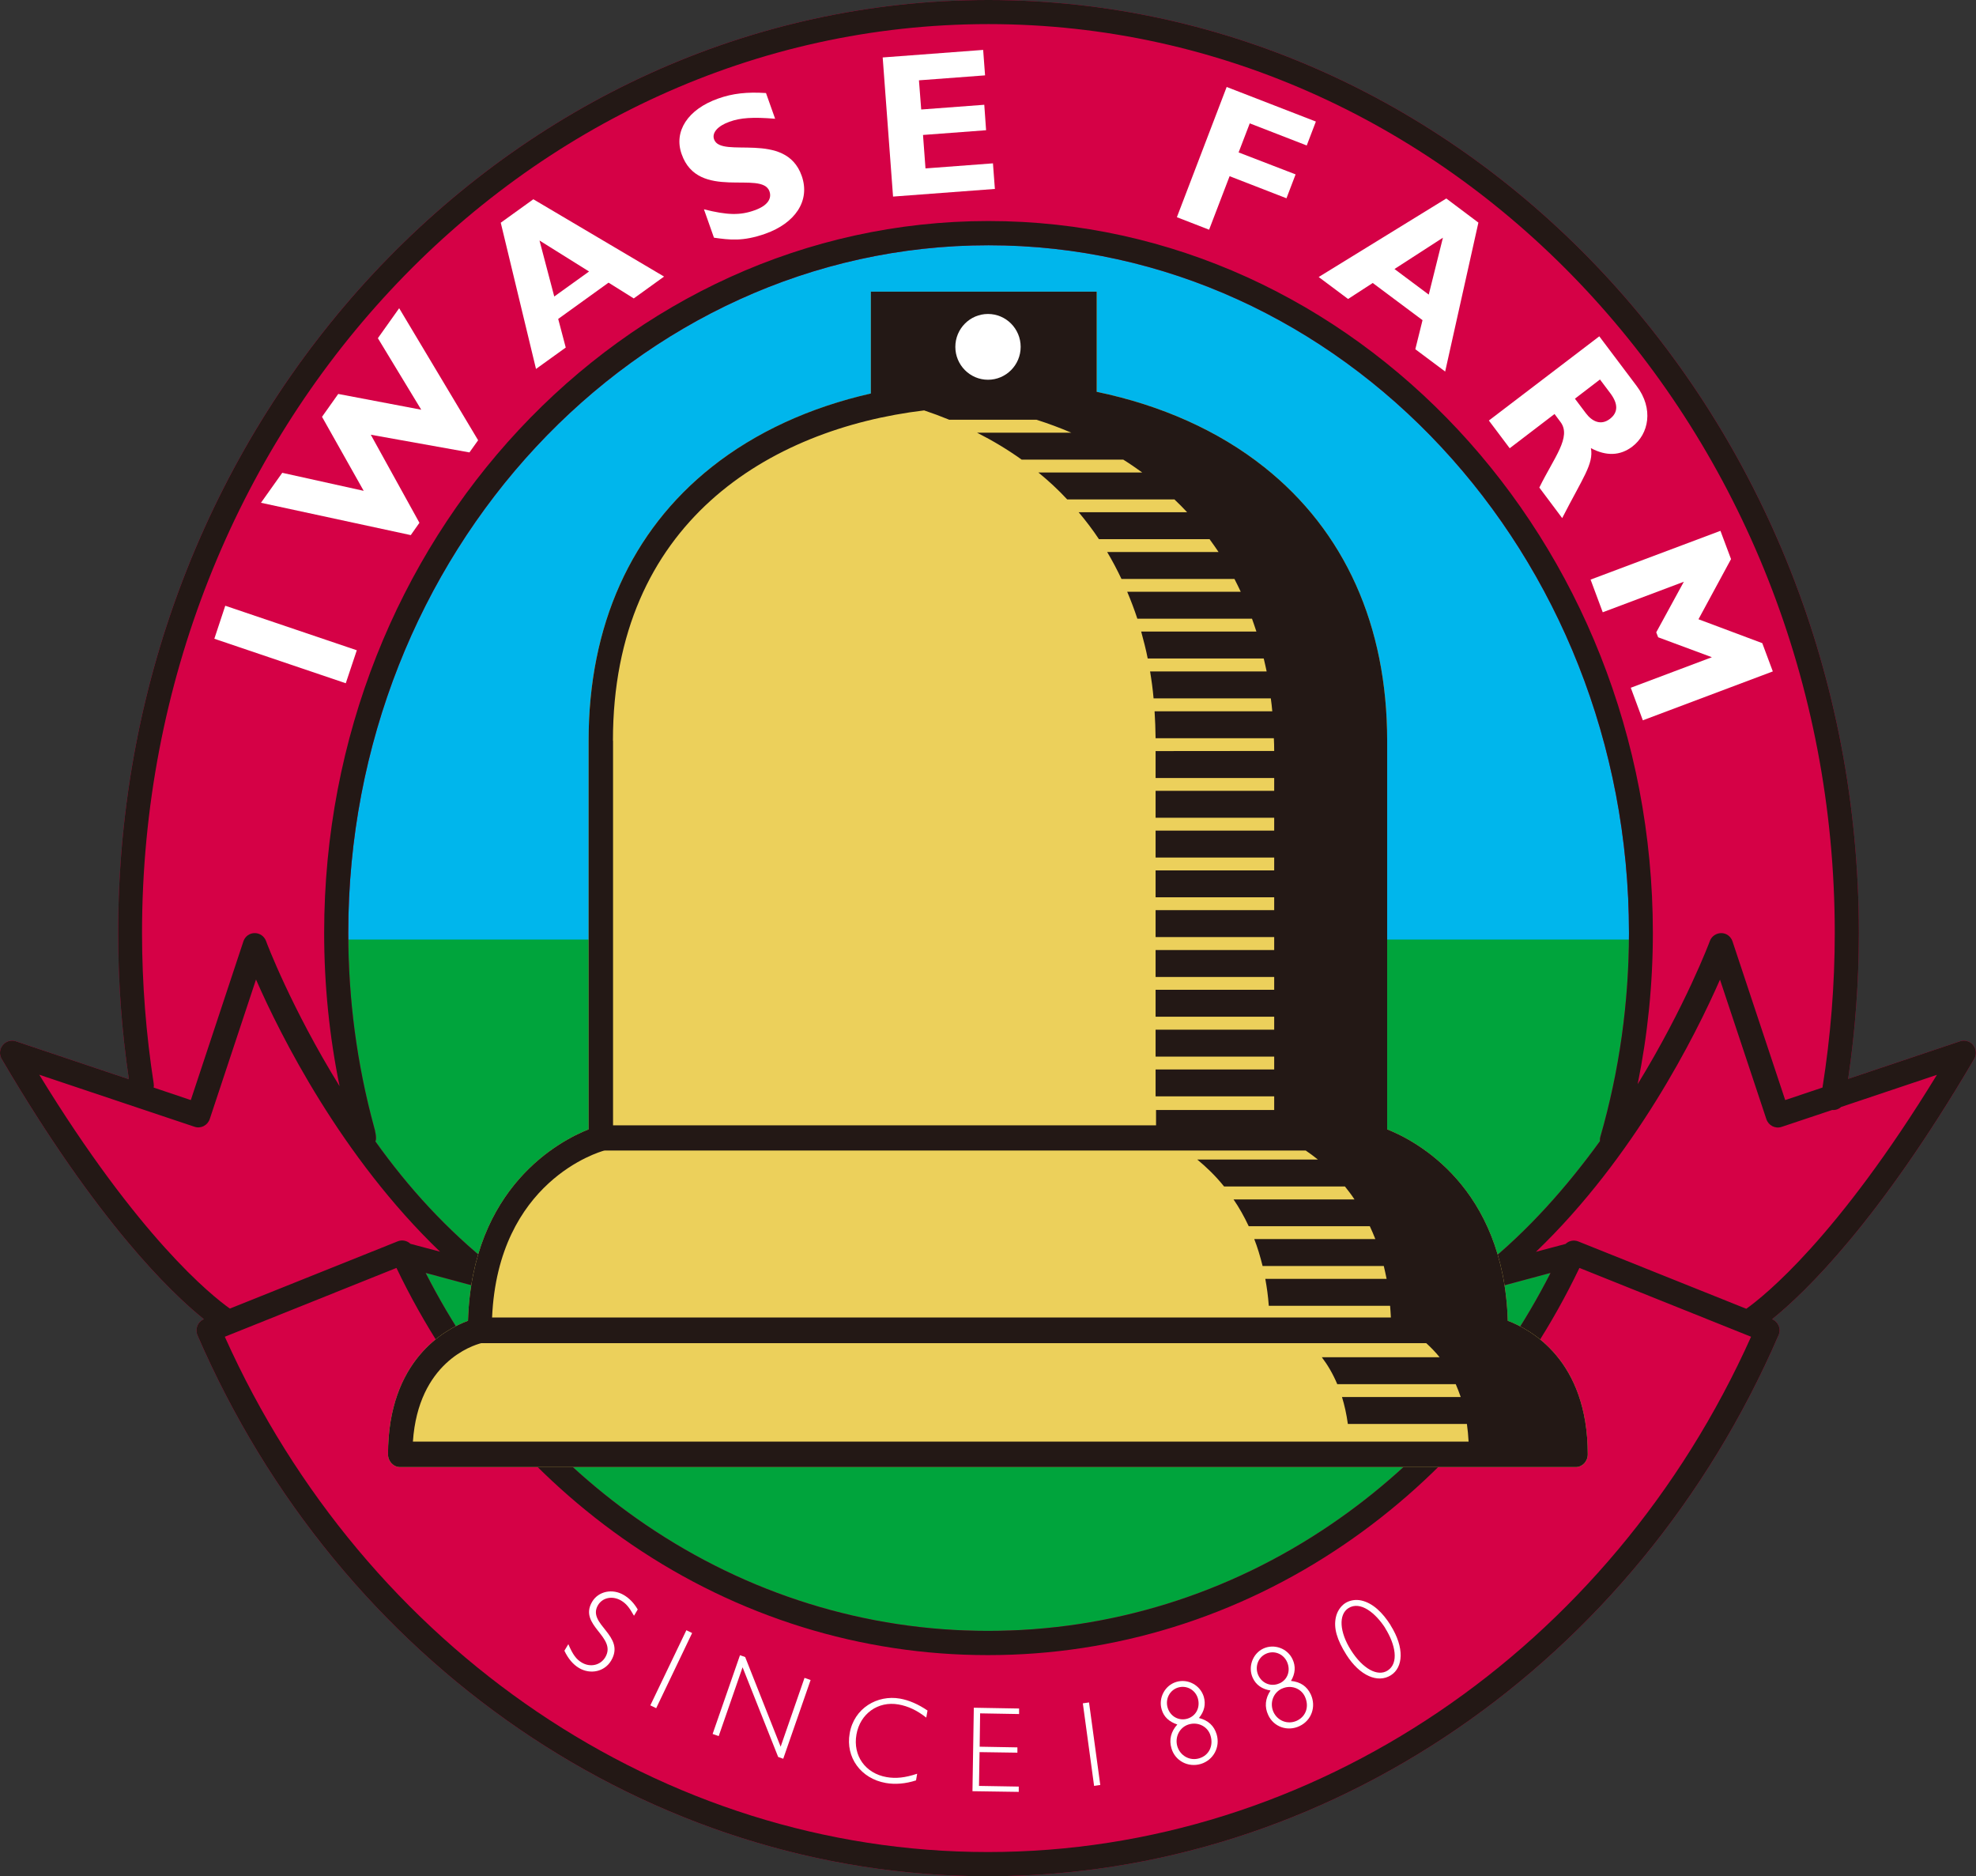 <?xml version="1.0" encoding="UTF-8"?>
<svg id="_レイヤー_2" data-name="レイヤー 2" xmlns="http://www.w3.org/2000/svg" width="175.44" height="166.54" viewBox="0 0 175.44 166.54">
  <rect x="0" y="0" width="175.44" height="166.54" fill="#333333" stroke="none"/>
  <defs>
    <style>
      .cls-1 {
        fill: #231815;
      }

      .cls-1, .cls-2, .cls-3, .cls-4, .cls-5, .cls-6 {
        stroke-width: 0px;
      }

      .cls-2 {
        fill: #d50146;
      }

      .cls-3 {
        fill: #00a43c;
      }

      .cls-4 {
        fill: #fff;
      }

      .cls-5 {
        fill: #ecd05b;
      }

      .cls-6 {
        fill: #00b6ec;
      }
    </style>
  </defs>
  <g id="_レイヤー_2-2" data-name="レイヤー 2">
    <g>
      <path class="cls-3" d="M26.32,82.51c0,.3-.01.59-.01.89,0,34.03,27.38,61.62,61.16,61.62,33.77,0,61.15-27.59,61.15-61.62,0-.3,0-.59-.01-.89H26.32Z"/>
      <path class="cls-6" d="M149.12,83.4c0-.3.02-.59.02-.89,0-34.03-27.39-61.61-61.16-61.61-33.78,0-61.16,27.58-61.16,61.61,0,.3,0,.59,0,.89h122.3Z"/>
      <path class="cls-2" d="M175.2,92.78c-.28-.35-.75-.49-1.17-.35,0,0-5.46,1.83-9.94,3.34.63-4.27.95-8.62.95-12.96C165.04,37.15,130.37,0,87.76,0,45.15,0,10.49,37.15,10.49,82.81c0,4.35.32,8.72.95,12.99-4.5-1.51-10.04-3.37-10.04-3.37-.42-.14-.88,0-1.16.35-.28.35-.32.83-.09,1.22,8.48,14.45,15.02,20.75,17.95,23.1-.26.11-.47.32-.57.58-.11.27-.11.57,0,.84,12.62,29.17,40.15,48.03,70.15,48.03h.08c29.99,0,57.53-18.85,70.15-48.03.12-.27.12-.57.01-.84-.11-.26-.32-.47-.58-.58,2.92-2.35,9.47-8.65,17.94-23.1.23-.39.19-.87-.09-1.22ZM131.31,113.82c.23.45.74.68,1.23.55l5.13-1.38c-4.63,9.08-11.33,16.78-19.51,22.34-9.08,6.18-19.59,9.44-30.39,9.44h-.08c-10.8,0-21.31-3.26-30.39-9.44-8.18-5.57-14.88-13.26-19.51-22.34l5.13,1.38c.49.13,1-.1,1.23-.55.23-.46.1-1.01-.3-1.32-4.24-3.38-7.6-7.09-10.52-11.18.14-.24-.03-.99-.12-1.28-1.52-5.57-2.29-11.36-2.29-17.22,0-33.66,25.5-61.05,56.85-61.05,31.35,0,56.86,27.39,56.86,61.05,0,6.17-.86,12.25-2.54,18.09-.04.13-.04.26-.04.39-2.86,3.95-6.34,7.94-10.44,11.21-.39.31-.52.87-.29,1.32Z"/>
      <path class="cls-1" d="M175.2,92.78c-.28-.35-.75-.49-1.17-.35,0,0-5.46,1.83-9.94,3.34.63-4.27.95-8.62.95-12.96C165.04,37.15,130.37,0,87.76,0,45.15,0,10.49,37.15,10.49,82.81c0,4.35.32,8.72.95,12.99-4.5-1.51-10.04-3.37-10.04-3.37-.42-.14-.88,0-1.16.35-.28.35-.32.83-.09,1.22,8.48,14.45,15.02,20.75,17.95,23.1-.26.11-.47.32-.57.58-.11.27-.11.57,0,.84,12.62,29.17,40.15,48.03,70.15,48.03h.08c29.99,0,57.53-18.85,70.15-48.03.12-.27.12-.57.01-.84-.11-.26-.32-.47-.58-.58,2.92-2.35,9.47-8.65,17.94-23.1.23-.39.19-.87-.09-1.22ZM13.65,96.21c-.68-4.39-1.04-8.9-1.04-13.4,0-44.48,33.71-80.67,75.15-80.67,41.44,0,75.14,36.19,75.14,80.67,0,4.61-.37,9.22-1.09,13.73-1.6.54-2.86.96-3.31,1.11-.59-1.77-4.68-14.09-4.68-14.09-.14-.43-.54-.73-.99-.73-.45,0-.86.27-1.02.7-.03.1-2.19,5.82-6.41,12.71.89-4.39,1.35-8.89,1.35-13.43,0-34.84-26.46-63.19-58.99-63.19-32.53,0-58.98,28.35-58.98,63.19,0,4.6.46,9.16,1.37,13.61-4.3-6.96-6.5-12.78-6.53-12.89-.16-.42-.56-.71-1.02-.7-.45,0-.85.3-.99.73,0,0-4.09,12.32-4.67,14.09-.46-.15-1.7-.57-3.3-1.11.02-.11.03-.22,0-.34ZM131.31,113.82c.23.45.74.68,1.23.55l5.13-1.38c-4.63,9.08-11.33,16.78-19.51,22.34-9.08,6.18-19.59,9.44-30.39,9.44h-.08c-10.8,0-21.31-3.26-30.39-9.44-8.18-5.57-14.88-13.26-19.51-22.34l5.13,1.38c.49.13,1-.1,1.23-.55.23-.46.1-1.01-.3-1.32-4.24-3.38-7.6-7.09-10.52-11.18.14-.24-.03-.99-.12-1.28-1.52-5.57-2.29-11.36-2.29-17.22,0-33.66,25.5-61.05,56.85-61.05,31.35,0,56.86,27.39,56.86,61.05,0,6.17-.86,12.25-2.54,18.09-.04.13-.04.26-.04.39-2.86,3.95-6.34,7.94-10.44,11.21-.39.31-.52.87-.29,1.32ZM3.48,95.4c3.83,1.29,13.79,4.62,13.79,4.62.56.19,1.16-.12,1.35-.68,0,0,2.9-8.73,4.11-12.39,2.17,4.95,7.57,15.75,16.34,24.16-1.01-.27-2.05-.55-2.63-.7-.29-.28-.74-.38-1.13-.22l-14.9,5.97c-1.64-1.16-8.09-6.32-16.93-20.77ZM87.76,164.4h-.08c-28.8,0-55.24-17.93-67.72-45.74,1.76-.7,13.72-5.5,15.24-6.11,4.8,10.02,11.99,18.5,20.89,24.56,9.43,6.42,20.35,9.81,31.58,9.81h.08c11.23,0,22.15-3.39,31.58-9.81,8.9-6.05,16.1-14.54,20.9-24.56,1.52.61,13.48,5.4,15.24,6.11-12.47,27.81-38.93,45.74-67.72,45.74ZM155.03,116.17l-14.9-5.97c-.4-.16-.84-.06-1.13.22-.58.15-1.62.43-2.63.7,8.77-8.41,14.17-19.22,16.34-24.16,1.22,3.66,4.12,12.39,4.12,12.39.19.56.79.87,1.35.68,0,0,1.97-.66,4.49-1.5.3.03.59-.08.8-.27,3.01-1.01,6.55-2.2,8.5-2.85-8.84,14.45-15.3,19.61-16.93,20.77Z"/>
      <path class="cls-5" d="M133.87,117.24c-.36-11.89-8.15-15.98-10.71-16.99,0-1.44,0-34.51,0-34.51,0-10.21-3.77-18.6-10.91-24.27-4.07-3.24-9.18-5.51-14.88-6.69v-8.89s-20.05,0-20.05,0v9.05c-5.4,1.22-10.25,3.44-14.15,6.53-7.14,5.67-10.91,14.06-10.91,24.27,0,0,0,33.08,0,34.51-2.56,1.01-10.34,5.1-10.71,16.99-2.04.76-7.1,3.49-7.1,11.86,0,.62.48,1.13,1.07,1.13h104.38c.59,0,1.07-.51,1.07-1.13,0-8.37-5.07-11.1-7.11-11.86Z"/>
      <path class="cls-1" d="M133.87,117.24c-.36-11.89-8.15-15.98-10.71-16.99,0-1.44,0-34.51,0-34.51,0-10.21-3.77-18.6-10.91-24.27-4.07-3.24-9.18-5.51-14.88-6.69v-8.89s-20.05,0-20.05,0v9.04c-5.4,1.22-10.25,3.44-14.15,6.54-7.14,5.67-10.91,14.06-10.91,24.27,0,0,0,33.08,0,34.51-2.56,1.01-10.34,5.1-10.71,16.99-2.04.76-7.1,3.49-7.1,11.86,0,.62.48,1.13,1.07,1.13h104.38c.59,0,1.07-.51,1.07-1.13,0-8.37-5.07-11.1-7.11-11.86ZM54.42,65.74c0-19.36,13.9-27.66,27.63-29.31.75.25,1.5.53,2.23.83h7.75c1.06.34,2.09.72,3.09,1.15h-8.37c1.4.71,2.72,1.5,3.96,2.39h9.02c.58.36,1.14.75,1.68,1.14h-9.22c.92.75,1.77,1.54,2.56,2.39h9.52c.39.37.77.75,1.13,1.14h-9.63c.64.76,1.25,1.56,1.8,2.39h9.82c.27.37.54.75.8,1.14h-9.89c.46.77.88,1.57,1.27,2.39h10.03c.2.38.38.76.56,1.14h-10.08c.33.78.63,1.57.9,2.39h10.18c.13.38.27.76.39,1.14h-10.23c.21.78.42,1.57.58,2.39h10.3c.09.38.18.76.26,1.15h-10.35c.13.78.24,1.57.31,2.39h10.41c.05.38.1.76.13,1.15h-10.45c.05.79.08,1.58.09,2.39h10.5c.02.37.03.75.03,1.13h0s-10.53.01-10.53.01v2.39s10.53,0,10.53,0v1.14h-10.53v2.39s10.53,0,10.53,0v1.14h-10.53c0,.77,0,1.57,0,2.39h10.53v1.14h-10.53c0,.78,0,1.58,0,2.39h10.53v1.14h-10.53v2.39s10.53,0,10.53,0v1.15h-10.53c0,.8,0,1.6,0,2.39h10.53v1.14h-10.53v2.39s10.53,0,10.53,0v1.15h-10.53c0,.84,0,1.64,0,2.39h10.53v1.14h-10.53v2.39s10.53,0,10.53,0v1.21h-10.49s0,1.36,0,1.36h-48.21v-34.13ZM53.62,102.15s.03-.02.05-.02h62.26c.35.24.71.5,1.08.8h-10.71c.79.65,1.61,1.43,2.38,2.39h10.73c.29.36.58.74.85,1.15h-10.74c.49.71.94,1.51,1.35,2.38h10.75c.17.37.34.75.49,1.14h-10.75c.29.74.53,1.54.74,2.39h10.76c.09.37.17.75.25,1.14h-10.77c.14.76.25,1.55.31,2.39h10.77c.03.34.05.69.07,1.04H43.69c.53-12.12,9.54-14.7,9.93-14.81ZM42.72,119.23h83.91c.4.36.8.77,1.19,1.25h-10.46c.51.67.98,1.46,1.37,2.39h10.52c.16.36.3.74.44,1.14h-10.54c.22.72.4,1.51.52,2.39h10.57c.07.5.12,1.02.15,1.57-24.15,0-91.94,0-93.73,0,.48-7.04,5.32-8.55,6.06-8.74Z"/>
      <path class="cls-4" d="M90.62,30.79c0,1.61-1.3,2.92-2.9,2.92-1.6,0-2.9-1.31-2.9-2.92s1.3-2.92,2.9-2.92,2.9,1.31,2.9,2.92Z"/>
      <path class="cls-4" d="M31.68,57.72l-.98,2.93-11.67-3.95.97-2.93,11.67,3.95Z"/>
      <path class="cls-4" d="M37.23,46.42l-.76,1.08-13.3-2.87,1.89-2.66,7.23,1.6-3.7-6.57,1.44-2.03,7.37,1.4-3.85-6.35,1.89-2.66,7.01,11.72-.77,1.08-8.76-1.57,4.32,7.82Z"/>
      <path class="cls-4" d="M52.3,24.1l-3.09,2.22-1.31-4.97,4.4,2.75ZM47.35,17.69l-2.89,2.08,3.13,12.98,2.64-1.9-.67-2.54,4.47-3.22,2.24,1.4,2.69-1.94-11.62-6.87Z"/>
      <path class="cls-4" d="M68.8,10.54c-1.95-.16-3.06-.09-4.04.27-1.04.37-1.57.98-1.36,1.56.62,1.76,6.35-.84,7.78,3.24.79,2.24-.62,4.21-3.21,5.13-2.02.72-3.21.55-4.58.36l-.89-2.52c2.06.52,3.21.55,4.49.09,1.11-.39,1.56-1,1.33-1.68-.67-1.92-6.34.89-7.8-3.31-.72-2.02.55-3.98,3.24-4.93,1.29-.46,2.57-.6,4.25-.49l.81,2.28Z"/>
      <path class="cls-4" d="M88.35,16.77l-9.06.68-.92-12.35,8.92-.67.17,2.26-5.87.44.2,2.59,5.6-.42.16,2.26-5.6.42.22,2.97,5.99-.45.17,2.26Z"/>
      <path class="cls-4" d="M116.01,12.91l-5.05-1.96-.99,2.58,5.06,1.95-.81,2.12-5.05-1.96-1.82,4.75-2.86-1.11,4.42-11.56,7.92,3.07-.81,2.12Z"/>
      <path class="cls-4" d="M126.85,26.15l-3.04-2.27,4.3-2.78-1.26,5.06ZM131.26,19.76l-2.85-2.14-11.33,6.97,2.61,1.95,2.19-1.42,4.42,3.3-.64,2.58,2.65,1.98,2.95-13.22Z"/>
      <path class="cls-4" d="M142.05,33.68l.94,1.25c.69.93.68,1.69-.05,2.25-.83.64-1.62.19-2.13-.49l-.98-1.3,2.22-1.7ZM142,29.85l-9.81,7.48,1.85,2.46,3.98-3.04.53.71c1,1.33-.58,3.16-1.88,5.82l2.03,2.71c1.83-3.58,2.81-4.81,2.55-6.21,1.37.73,2.6.68,3.68-.14,1.46-1.12,1.91-3.35.38-5.38l-3.32-4.41Z"/>
      <path class="cls-4" d="M156.46,57.08l.94,2.52-11.54,4.34-1.07-2.89,7.2-2.71-4.77-1.77-.17-.44,2.45-4.49-7.2,2.71-1.08-2.9,11.53-4.33.94,2.51-2.89,5.34,5.66,2.12Z"/>
      <path class="cls-4" d="M56.28,143.41c-.43-.76-.7-1.07-1.13-1.33-.76-.45-1.65-.28-2.06.41-1,1.7,2.49,2.69,1.17,4.92-.58.98-1.84,1.26-2.86.65-.52-.31-.96-.83-1.29-1.53l.35-.58c.4.93.7,1.34,1.19,1.63.75.45,1.66.25,2.09-.47,1.07-1.81-2.41-2.82-1.17-4.92.56-.95,1.82-1.2,2.82-.6.49.29.9.71,1.23,1.28l-.32.54Z"/>
      <path class="cls-4" d="M58.26,151.63l-.52-.25,3.2-6.67.51.25-3.19,6.67Z"/>
      <path class="cls-4" d="M69.54,156.12l-.45-.16-3.16-7.96-2.12,6.11-.54-.19,2.43-6.99.46.16,3.15,7.96,2.12-6.11.54.19-2.43,6.99Z"/>
      <path class="cls-4" d="M82.23,152.46c-.82-.64-1.6-1.01-2.46-1.16-1.81-.32-3.41.82-3.73,2.67-.33,1.88.79,3.45,2.68,3.78.82.14,1.63.06,2.71-.3l-.1.59c-.92.3-1.85.38-2.69.23-2.21-.39-3.58-2.27-3.2-4.41.39-2.24,2.46-3.43,4.46-3.08.8.14,1.63.5,2.45,1.06l-.11.62Z"/>
      <path class="cls-4" d="M90.47,152.15l-3.45-.06-.04,2.96,3.35.06v.47s-3.36-.05-3.36-.05l-.05,3,3.53.06v.47s-4.11-.06-4.11-.06l.12-7.41,4.02.07v.48Z"/>
      <path class="cls-4" d="M97.68,158.45l-.54.08-1-7.33.55-.08,1,7.34Z"/>
      <path class="cls-4" d="M105.43,152.56c-.77.23-1.53-.2-1.76-.97-.23-.77.18-1.56.92-1.79.76-.23,1.53.2,1.76.95.23.8-.14,1.57-.92,1.81ZM104.53,153.08c-.57.62-.75,1.36-.52,2.12.32,1.1,1.47,1.72,2.61,1.38,1.11-.34,1.74-1.49,1.4-2.63-.23-.76-.74-1.23-1.57-1.45.48-.58.62-1.22.43-1.88-.31-1.03-1.41-1.63-2.44-1.32-1.01.3-1.61,1.42-1.3,2.45.19.66.67,1.09,1.39,1.33ZM105.55,153.07c.84-.25,1.7.2,1.93,1.01.27.89-.14,1.74-1,2-.86.26-1.7-.24-1.95-1.06-.24-.82.19-1.7,1.02-1.95Z"/>
      <path class="cls-4" d="M113.61,149.42c-.73.34-1.55.03-1.89-.71-.33-.72-.04-1.57.66-1.9.71-.34,1.54-.03,1.88.69.35.75.09,1.58-.64,1.92ZM112.8,150.07c-.47.7-.54,1.45-.2,2.17.48,1.05,1.71,1.49,2.78.98,1.06-.5,1.5-1.72,1-2.81-.34-.72-.91-1.11-1.76-1.2.39-.65.43-1.3.14-1.92-.45-.97-1.63-1.4-2.6-.95-.95.45-1.38,1.64-.93,2.61.29.62.82.99,1.57,1.11ZM113.81,149.9c.79-.37,1.7-.05,2.05.71.39.85.11,1.74-.71,2.13-.82.38-1.72.01-2.08-.76-.36-.78-.05-1.71.73-2.08Z"/>
      <path class="cls-4" d="M122.98,144.52c.92,1.46,1.24,3.12.22,3.77-.89.57-2.21-.16-3.25-1.8-1.03-1.62-1.12-3.17-.23-3.74,1.05-.67,2.41.43,3.27,1.77ZM123.47,144.27c-.73-1.15-1.59-1.97-2.61-2.2-.47-.1-.99-.04-1.43.24-.44.29-.72.78-.82,1.23-.22.96.08,2,.93,3.35,1.18,1.86,2.79,2.56,3.96,1.81,1.07-.68,1.23-2.42-.04-4.43Z"/>
    </g>
  </g>
</svg>